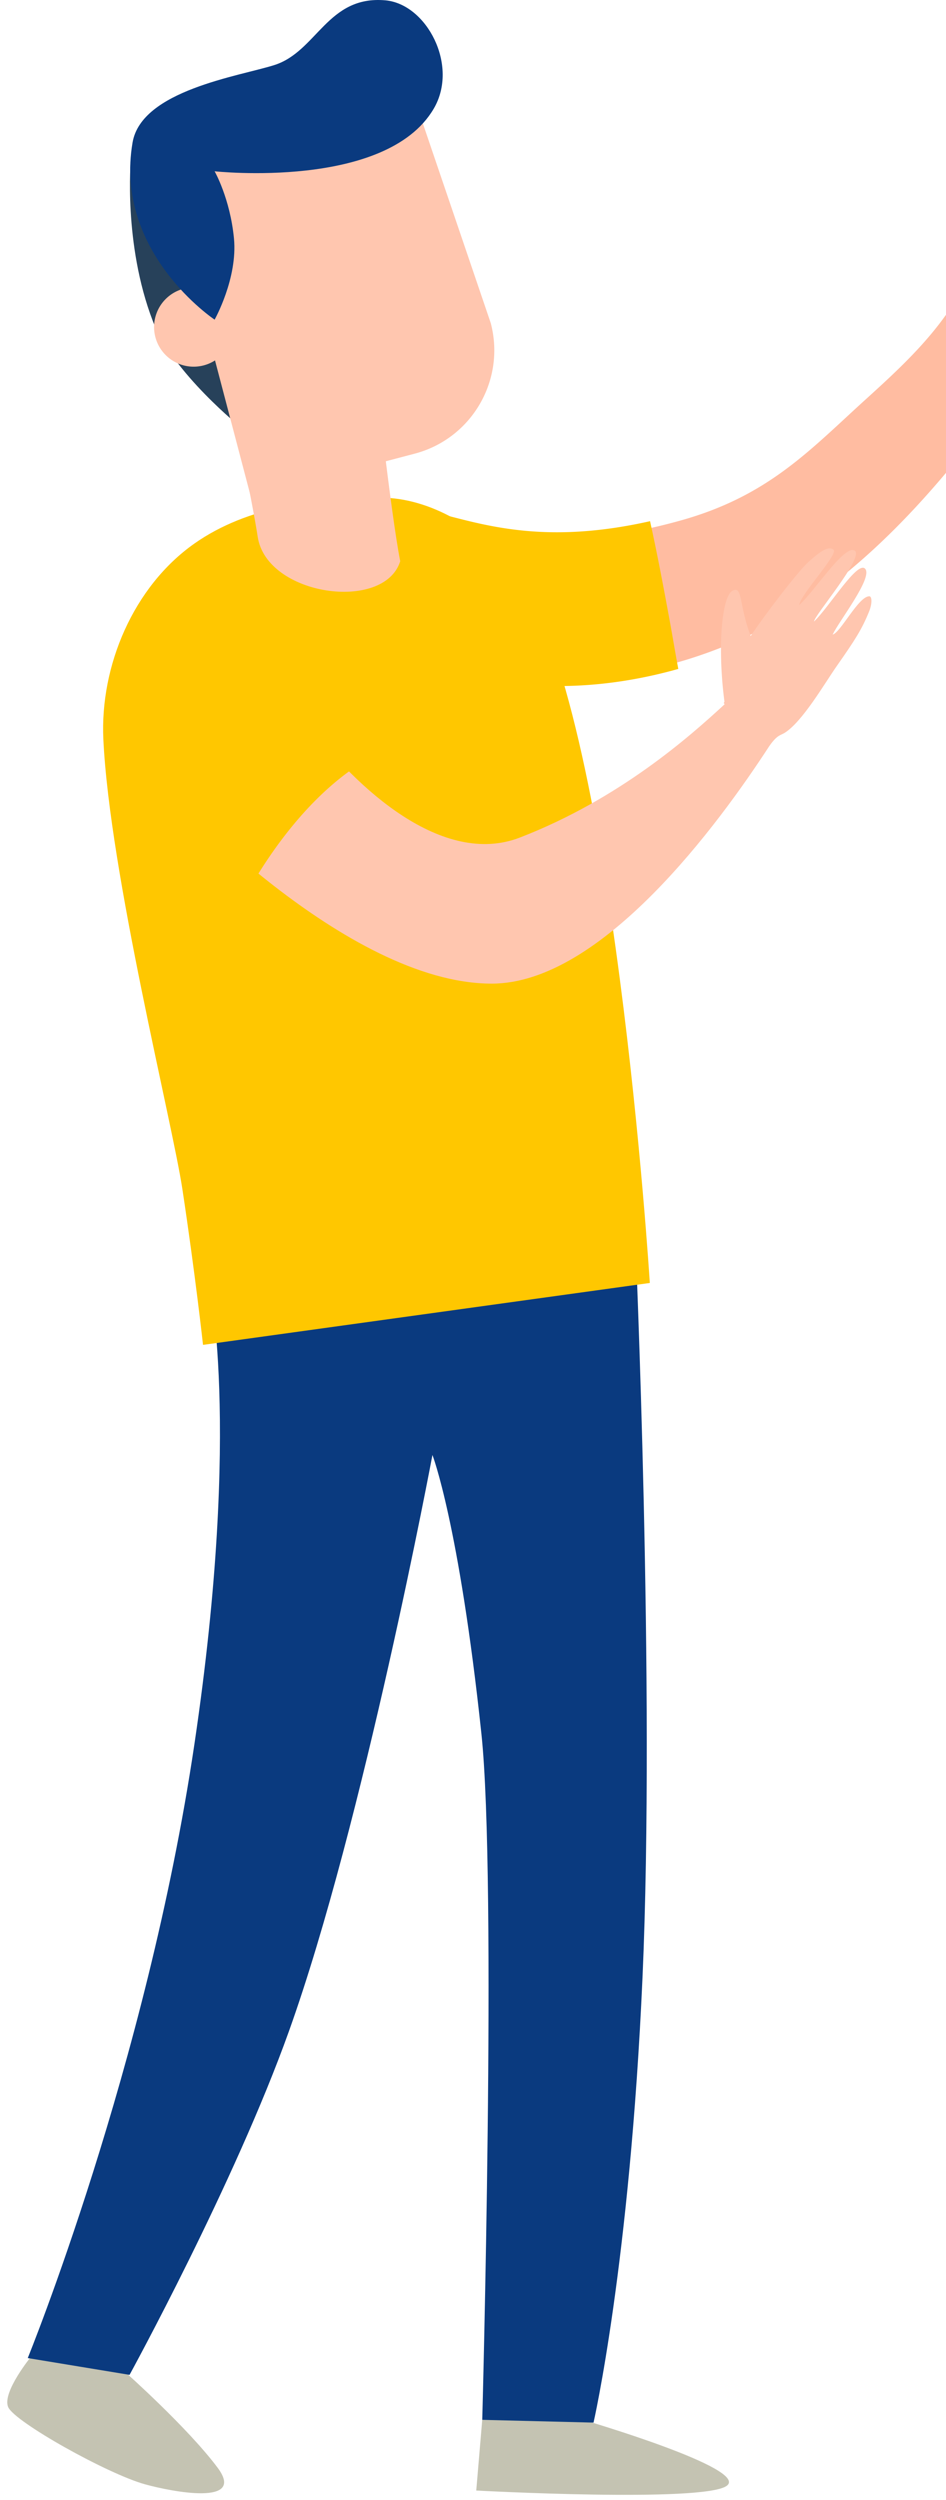 <svg xmlns="http://www.w3.org/2000/svg" viewBox="0 0 100 264"><g id="team-man" fill="none" fill-rule="evenodd" stroke="none" stroke-width="1"><g id="Group-16-Copy-2" transform="matrix(-1 0 0 1 112 0)"><path id="Fill-4" fill="#FFBCA1" d="M39.988 54.946c-9.213-2.583-13.574-7.399-19.435-12.713-3.812-3.455-7.69-7.017-10.226-11.657-.346-.635-.712-1.332-1.343-1.603-.465-.197-.989-.12-1.48-.02a19.77 19.77 0 00-6.685 2.702c-.329.208-.676.46-.784.856-.134.485.143.982.408 1.399C7.375 44.83 16.08 56.36 26.415 63.423c10.334 7.06 23.66 10.032 35.603 7.306-.01-3.912 11.208-16.88 6.723-16.39-5.452.59-12.685 5.113-28.753.607"/><path id="Fill-6" fill="#FFC700" d="M70.296 54.352c-.165-.34-.528-.745-1.324-.745a2.34 2.34 0 00-.297.02c-1.325.142-2.709.5-4.314.914-2.876.742-6.46 1.666-11.244 1.666-3.115 0-6.36-.391-9.834-1.17-.77 3.487-1.43 7-2.078 10.522-.306 1.663-.584 3.374-.907 5.078 4.144 1.17 8.41 1.81 12.652 1.81 3.152 0 6.247-.34 9.204-1.016l.524-.122-.001-.582c-.002-1.473 2.215-5.058 3.998-7.938 2.766-4.466 4.296-7.06 3.621-8.437"/><path id="Fill-65" fill="#27415A" d="M98.168 16.861s.817 8.856-2.317 17.03c-2.1 5.48-9.4 11.31-9.4 11.31l4.905-21.119 6.812-7.221z"/><path id="Fill-66" fill="#C4C3B2" d="M98.776 250.481s-6.615 5.873-9.782 10.112c-3.035 4.061 4.816 2.541 7.665 1.754 3.95-1.088 13.803-6.586 14.478-8.16.673-1.57-2.473-5.392-2.473-5.392l-9.888 1.686z"/><path id="Fill-67" fill="#C4C3B2" d="M50.302 255.553s-17.596 5.153-15.123 6.95c2.471 1.798 26.477.498 26.477.498l-.633-7.465-10.721.017z"/><path id="Fill-68" fill="#0A3A7F" d="M44.842 130.812s-2.11 47.673-.761 78.01c1.348 30.34 5.177 47.004 5.177 47.004l11.764-.29s-1.558-57.011.09-72.462c2.36-22.162 5.175-29.428 5.175-29.428s7.281 38.833 15.17 60.853c5.75 16.058 16.847 36.286 16.847 36.286l10.763-1.773s-12.564-30.802-17.621-64.85c-5.056-34.044-1.453-49.318-1.453-49.318l-45.15-4.032z"/><path id="Fill-69" fill="#FFC700" d="M57.295 60.73c3.67-5.012 9.385-8.175 14.444-8.175 6.679 0 14.033.85 19.71 4.843 6.45 4.539 9.995 12.913 9.625 20.68-.674 14.159-7.277 40.377-8.355 47.503-1.363 8.99-2.18 16.438-2.18 16.438l-47.23-6.538s3.815-60.853 13.986-74.75"/><path id="Fill-70" fill="#FFC6AF" d="M69.693 59.266C70.719 54.04 72.44 38.22 72.44 38.22l15.628 1.619s-2.709 12.87-3.309 16.844c-.947 6.255-13.373 7.986-15.066 2.583"/><path id="Fill-71" fill="#FFC6AF" d="M85.485 52.46l-17.317-4.552c-6.03-1.584-9.632-7.757-8.046-13.786l7.445-21.872a4.23 4.23 0 015.169-3.018l18.254 5.635a4.234 4.234 0 013.018 5.171L85.485 52.46z"/><path id="Fill-72" fill="#FFC6AF" d="M95.712 34.657a4.186 4.186 0 01-4.303 4.063 4.184 4.184 0 114.303-4.063"/><path id="Fill-73" fill="#FFC6AF" d="M98.696 69.093c-1.952-4.824-4.51-4.844-6.878-4.462-4.92.795-7.785 5.675-12.453 11.897-5.02 6.692-14.14 15.076-22.32 11.917-10.598-4.096-18.054-10.781-21.461-13.906.001-.002.003-.002.004-.002-.431-.342.064-.1-.169-.434.755-5.754.286-11.17-.873-11.737-1.065-.52-.645 1.517-1.9 4.8-1.255-1.92-4.98-6.827-6.121-7.838-.93-.823-2.02-1.782-2.628-1.284-.568.462 3.453 4.673 3.63 5.856-1.544-1.332-4.862-6.537-5.897-5.738-.956.736 4.287 6.816 4.324 7.473-1.592-1.496-4.621-6.522-5.42-5.56-.799.96 2.749 5.473 3.45 6.94-.849-.217-2.74-4.06-3.882-4.048-.273.004-.327.745.038 1.636.761 1.871 1.474 2.972 3.383 5.697 1.31 1.868 3.624 5.878 5.52 7.082.458.29.783.19 1.64 1.412 5.308 8.158 17.682 25.078 29.338 25.078 15.522 0 34.352-20.607 34.352-20.607s7.43-6.485 4.323-14.172"/><path id="Fill-74" fill="#FFC700" d="M84.788 92.423c-1.974-3.205-5.235-7.689-9.552-10.866l-.593-.435.497-.542a58.994 58.994 0 003.697-4.446c.648-.868 1.264-1.709 1.855-2.515 3.642-4.978 6.52-8.911 11.021-9.637a10.257 10.257 0 011.668-.155c2.658 0 4.54 1.595 5.926 5.018 3.245 8.03-4.422 14.849-4.5 14.917.007 0-3.68 4.192-9.028 8.813l-.585.506-.406-.658z"/><path id="Fill-75" fill="#0A3A7F" d="M89.313 33.755s-2.454-4.36-2.045-8.584c.41-4.223 2.045-7.083 2.045-7.083S71.19 20.063 66.152 11.48C63.464 6.905 66.909.423 71.26.035 77.393-.509 78.491 5.44 83 6.871c3.725 1.18 14.04 2.668 14.986 8.173 1.998 11.626-8.673 18.711-8.673 18.711"/></g></g></svg>